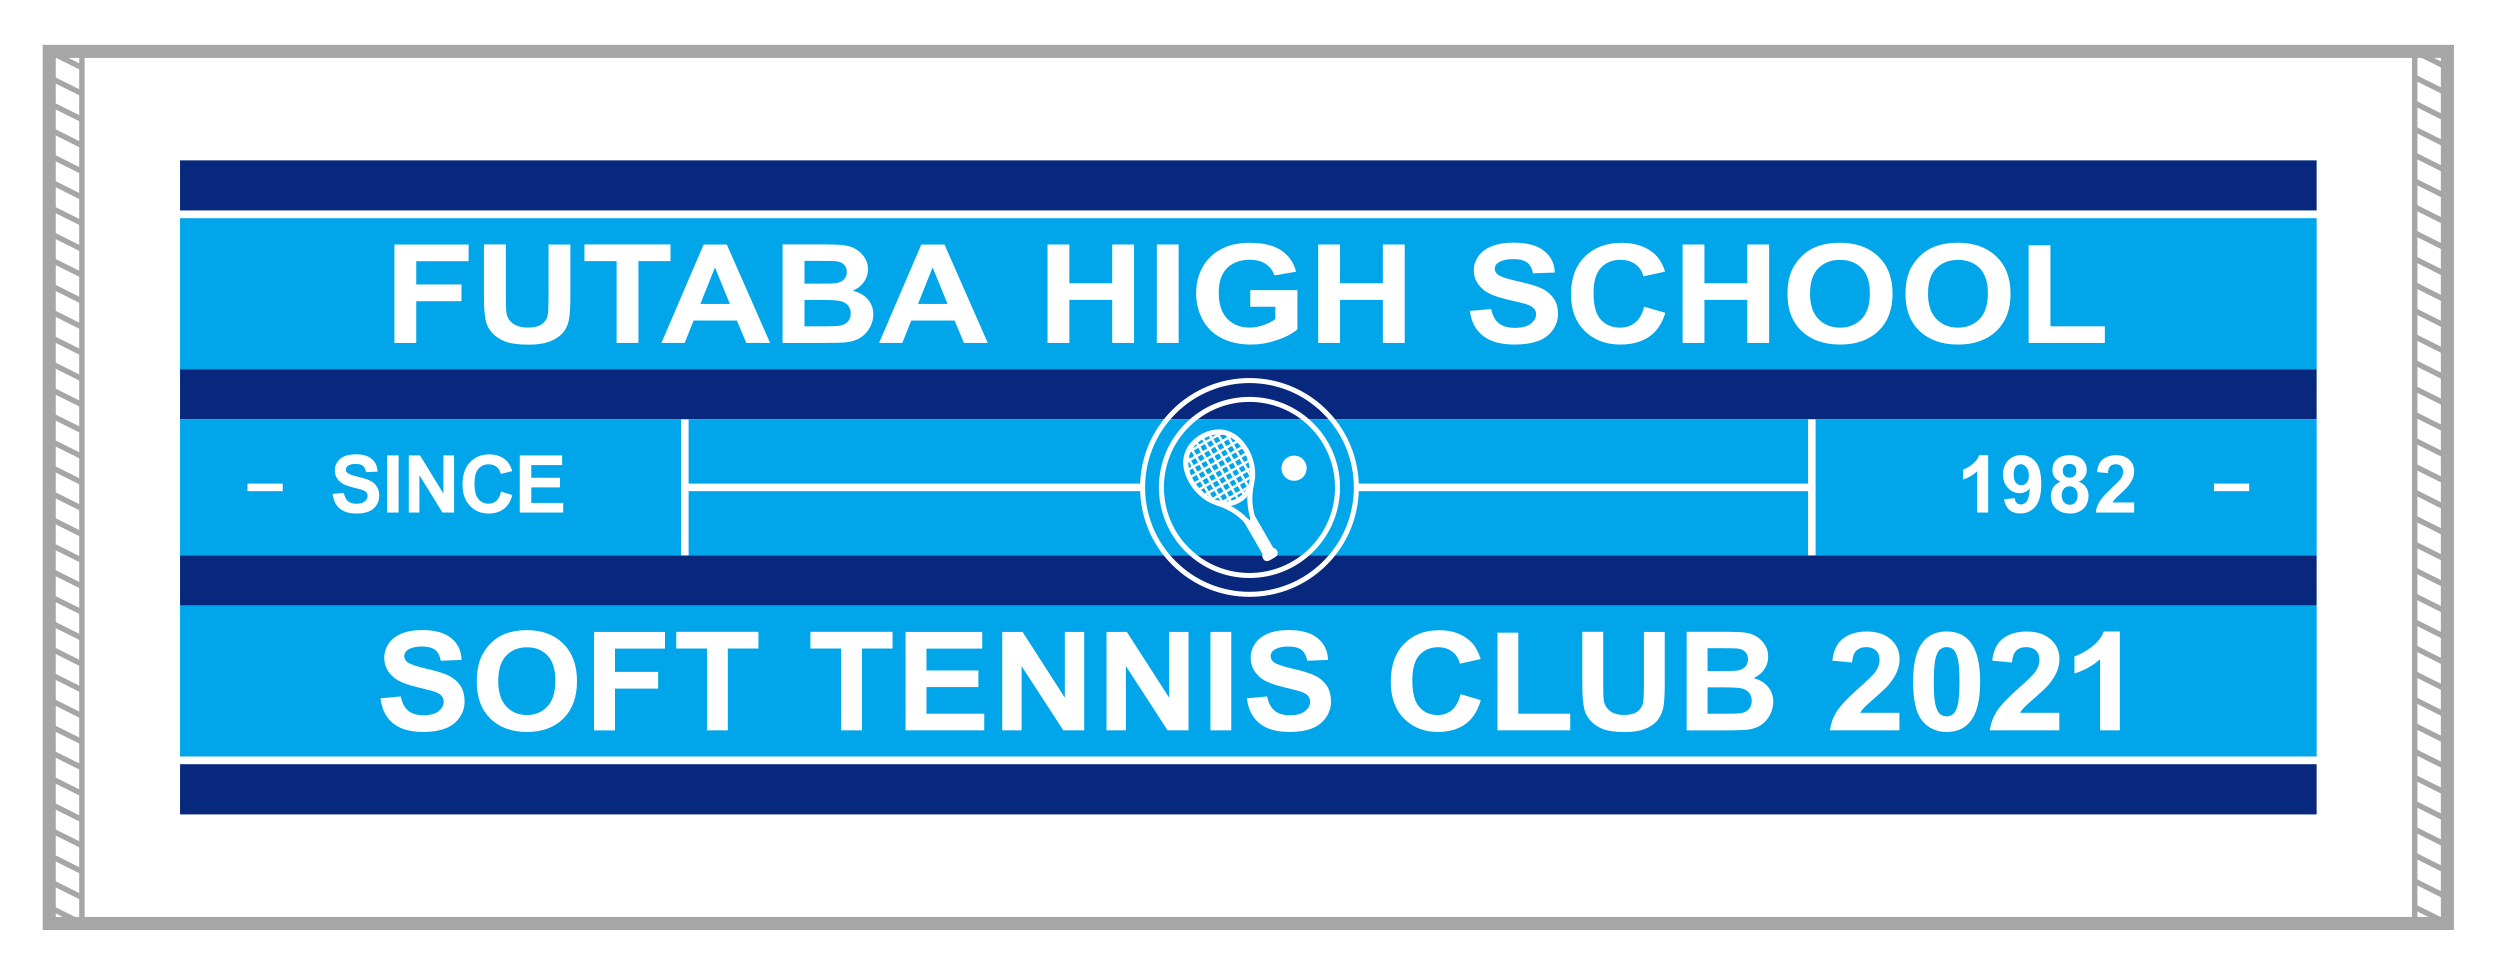 <?xml version="1.0" encoding="utf-8"?>
<!-- Generator: Adobe Illustrator 27.5.0, SVG Export Plug-In . SVG Version: 6.00 Build 0)  -->
<svg version="1.1" id="_x33_010" xmlns="http://www.w3.org/2000/svg" xmlns:xlink="http://www.w3.org/1999/xlink" x="0px" y="0px"
	 viewBox="0 0 3250.5 1270.1" style="enable-background:new 0 0 3250.5 1270.1;" xml:space="preserve">
<style type="text/css">
	.st0{fill:#FFFFFF;}
	.st1{fill:none;stroke:#A6A6A6;stroke-width:7.087;stroke-miterlimit:10;}
	.st2{fill:none;stroke:#A6A6A6;stroke-width:17.008;stroke-miterlimit:10;}
	.st3{fill:#08287E;}
	.st4{fill:#00A6E9;}
	.st5{fill:none;stroke:#FFFFFF;stroke-width:6.542;stroke-miterlimit:10;}
	.st6{fill:none;stroke:#FFFFFF;stroke-width:9.812;stroke-miterlimit:10;}
	.st7{fill:#FFFFFF;stroke:#FFFFFF;stroke-width:6.542;stroke-linejoin:bevel;stroke-miterlimit:10;}
	.st8{fill:none;stroke:#FFFFFF;stroke-width:3.271;stroke-miterlimit:10;}
</style>
<rect class="st0" width="3250.5" height="1270.1"/>
<g>
	<g>
		<g>
			<g>
				<line class="st1" x1="64" y1="66.8" x2="106.5" y2="88"/>
				<line class="st1" x1="64" y1="100.5" x2="106.5" y2="121.7"/>
				<line class="st1" x1="64" y1="134.2" x2="106.5" y2="155.4"/>
				<line class="st1" x1="64" y1="167.9" x2="106.5" y2="189.2"/>
				<line class="st1" x1="64" y1="201.6" x2="106.5" y2="222.9"/>
				<line class="st1" x1="64" y1="235.3" x2="106.5" y2="256.6"/>
				<line class="st1" x1="64" y1="269.1" x2="106.5" y2="290.3"/>
				<line class="st1" x1="64" y1="302.8" x2="106.5" y2="324"/>
				<line class="st1" x1="64" y1="336.5" x2="106.5" y2="357.7"/>
				<line class="st1" x1="64" y1="370.2" x2="106.5" y2="391.5"/>
				<line class="st1" x1="64" y1="403.9" x2="106.5" y2="425.2"/>
				<line class="st1" x1="64" y1="437.6" x2="106.5" y2="458.9"/>
				<line class="st1" x1="64" y1="471.3" x2="106.5" y2="492.6"/>
				<line class="st1" x1="64" y1="505.1" x2="106.5" y2="526.3"/>
				<line class="st1" x1="64" y1="538.8" x2="106.5" y2="560"/>
				<line class="st1" x1="64" y1="572.5" x2="106.5" y2="593.7"/>
				<line class="st1" x1="64" y1="606.2" x2="106.5" y2="627.5"/>
				<line class="st1" x1="64" y1="639.9" x2="106.5" y2="661.2"/>
				<line class="st1" x1="64" y1="673.6" x2="106.5" y2="694.9"/>
				<line class="st1" x1="64" y1="707.4" x2="106.5" y2="728.6"/>
				<line class="st1" x1="64" y1="741.1" x2="106.5" y2="762.3"/>
				<line class="st1" x1="64" y1="774.8" x2="106.5" y2="796"/>
				<line class="st1" x1="64" y1="808.5" x2="106.5" y2="829.8"/>
				<line class="st1" x1="64" y1="842.2" x2="106.5" y2="863.5"/>
				<line class="st1" x1="64" y1="875.9" x2="106.5" y2="897.2"/>
				<line class="st1" x1="64" y1="909.6" x2="106.5" y2="930.9"/>
				<line class="st1" x1="64" y1="943.4" x2="106.5" y2="964.6"/>
				<line class="st1" x1="64" y1="977.1" x2="106.5" y2="998.3"/>
				<line class="st1" x1="64" y1="1010.8" x2="106.5" y2="1032"/>
				<line class="st1" x1="64" y1="1044.5" x2="106.5" y2="1065.8"/>
				<line class="st1" x1="64" y1="1078.2" x2="106.5" y2="1099.5"/>
				<line class="st1" x1="64" y1="1111.9" x2="106.5" y2="1133.2"/>
				<line class="st1" x1="64" y1="1145.6" x2="106.5" y2="1166.9"/>
				<line class="st1" x1="64" y1="1179.4" x2="106.5" y2="1200.6"/>
			</g>
			<rect x="64" y="66.8" class="st1" width="42.5" height="1133.9"/>
		</g>
		<g>
			<g>
				<line class="st1" x1="3139.6" y1="66.8" x2="3182.1" y2="88"/>
				<line class="st1" x1="3139.6" y1="100.5" x2="3182.1" y2="121.7"/>
				<line class="st1" x1="3139.6" y1="134.2" x2="3182.1" y2="155.4"/>
				<line class="st1" x1="3139.6" y1="167.9" x2="3182.1" y2="189.2"/>
				<line class="st1" x1="3139.6" y1="201.6" x2="3182.1" y2="222.9"/>
				<line class="st1" x1="3139.6" y1="235.3" x2="3182.1" y2="256.6"/>
				<line class="st1" x1="3139.6" y1="269.1" x2="3182.1" y2="290.3"/>
				<line class="st1" x1="3139.6" y1="302.8" x2="3182.1" y2="324"/>
				<line class="st1" x1="3139.6" y1="336.5" x2="3182.1" y2="357.7"/>
				<line class="st1" x1="3139.6" y1="370.2" x2="3182.1" y2="391.5"/>
				<line class="st1" x1="3139.6" y1="403.9" x2="3182.1" y2="425.2"/>
				<line class="st1" x1="3139.6" y1="437.6" x2="3182.1" y2="458.9"/>
				<line class="st1" x1="3139.6" y1="471.3" x2="3182.1" y2="492.6"/>
				<line class="st1" x1="3139.6" y1="505.1" x2="3182.1" y2="526.3"/>
				<line class="st1" x1="3139.6" y1="538.8" x2="3182.1" y2="560"/>
				<line class="st1" x1="3139.6" y1="572.5" x2="3182.1" y2="593.7"/>
				<line class="st1" x1="3139.6" y1="606.2" x2="3182.1" y2="627.5"/>
				<line class="st1" x1="3139.6" y1="639.9" x2="3182.1" y2="661.2"/>
				<line class="st1" x1="3139.6" y1="673.6" x2="3182.1" y2="694.9"/>
				<line class="st1" x1="3139.6" y1="707.4" x2="3182.1" y2="728.6"/>
				<line class="st1" x1="3139.6" y1="741.1" x2="3182.1" y2="762.3"/>
				<line class="st1" x1="3139.6" y1="774.8" x2="3182.1" y2="796"/>
				<line class="st1" x1="3139.6" y1="808.5" x2="3182.1" y2="829.8"/>
				<line class="st1" x1="3139.6" y1="842.2" x2="3182.1" y2="863.5"/>
				<line class="st1" x1="3139.6" y1="875.9" x2="3182.1" y2="897.2"/>
				<line class="st1" x1="3139.6" y1="909.6" x2="3182.1" y2="930.9"/>
				<line class="st1" x1="3139.6" y1="943.4" x2="3182.1" y2="964.6"/>
				<line class="st1" x1="3139.6" y1="977.1" x2="3182.1" y2="998.3"/>
				<line class="st1" x1="3139.6" y1="1010.8" x2="3182.1" y2="1032"/>
				<line class="st1" x1="3139.6" y1="1044.5" x2="3182.1" y2="1065.8"/>
				<line class="st1" x1="3139.6" y1="1078.2" x2="3182.1" y2="1099.5"/>
				<line class="st1" x1="3139.6" y1="1111.9" x2="3182.1" y2="1133.2"/>
				<line class="st1" x1="3139.6" y1="1145.6" x2="3182.1" y2="1166.9"/>
				<line class="st1" x1="3139.6" y1="1179.4" x2="3182.1" y2="1200.6"/>
			</g>
			<rect x="3139.6" y="66.8" class="st1" width="42.5" height="1133.9"/>
		</g>
		<rect x="64" y="66.8" class="st2" width="3118.1" height="1133.9"/>
	</g>
</g>
<g>
	<rect x="234.1" y="208.5" class="st3" width="2778" height="65.4"/>
	<rect x="234.1" y="273.9" class="st0" width="2778" height="9.8"/>
	<rect x="234.1" y="283.7" class="st4" width="2778" height="196.2"/>
	<rect x="234.1" y="480" class="st3" width="2778" height="65.4"/>
	<rect x="234.1" y="545.4" class="st4" width="2778" height="176.6"/>
	<rect x="321.8" y="628.8" class="st0" width="45.8" height="9.8"/>
	<rect x="234.1" y="993.5" class="st3" width="2778" height="65.4"/>
	<rect x="234.1" y="983.7" class="st0" width="2778" height="9.8"/>
	<rect x="234.1" y="787.4" class="st4" width="2778" height="196.2"/>
	<rect x="234.1" y="722" class="st3" width="2778" height="65.4"/>
	<rect x="885.5" y="545.4" class="st0" width="9.8" height="176.6"/>
	
		<rect x="2878.5" y="628.8" transform="matrix(-1 -1.224647e-16 1.224647e-16 -1 5802.884 1267.374)" class="st0" width="45.8" height="9.8"/>
	
		<rect x="2350.9" y="545.4" transform="matrix(-1 -1.224647e-16 1.224647e-16 -1 4711.547 1267.374)" class="st0" width="9.8" height="176.6"/>
	<g>
		<path class="st0" d="M432.5,642.2l14.6-1.4c0.9,4.9,2.7,8.5,5.3,10.8c2.7,2.3,6.3,3.4,10.9,3.4c4.8,0,8.5-1,10.9-3.1
			c2.5-2,3.7-4.4,3.7-7.2c0-1.8-0.5-3.3-1.5-4.5c-1-1.2-2.8-2.3-5.4-3.2c-1.8-0.6-5.8-1.7-12-3.2c-8-2-13.7-4.4-16.9-7.4
			c-4.6-4.1-6.8-9.1-6.8-15c0-3.8,1.1-7.3,3.2-10.6s5.2-5.8,9.3-7.5c4-1.7,8.9-2.6,14.6-2.6c9.3,0,16.4,2,21.1,6.1
			c4.7,4.1,7.2,9.6,7.4,16.4l-15,0.7c-0.6-3.8-2-6.6-4.1-8.2c-2.1-1.7-5.3-2.5-9.5-2.5c-4.4,0-7.8,0.9-10.2,2.7
			c-1.6,1.1-2.4,2.7-2.4,4.6c0,1.8,0.7,3.3,2.2,4.5c1.9,1.6,6.5,3.2,13.8,5c7.3,1.7,12.7,3.5,16.2,5.3c3.5,1.8,6.2,4.4,8.2,7.6
			s3,7.1,3,11.8c0,4.3-1.2,8.2-3.5,12s-5.7,6.5-10,8.3s-9.7,2.7-16.2,2.7c-9.4,0-16.6-2.2-21.7-6.5
			C436.5,656.9,433.5,650.5,432.5,642.2z"/>
		<path class="st0" d="M503.3,666.4v-74.3h15v74.3H503.3z"/>
		<path class="st0" d="M531.5,666.4v-74.3h14.6l30.4,49.6v-49.6h13.9v74.3h-15.1l-30-48.5v48.5H531.5z"/>
		<path class="st0" d="M651.5,639.1l14.6,4.6c-2.2,8.1-5.9,14.1-11.1,18.1c-5.2,3.9-11.8,5.9-19.8,5.9c-9.9,0-18-3.4-24.3-10.1
			c-6.4-6.7-9.5-16-9.5-27.7c0-12.4,3.2-22,9.6-28.8s14.8-10.3,25.2-10.3c9.1,0,16.5,2.7,22.2,8.1c3.4,3.2,5.9,7.7,7.6,13.7
			l-14.9,3.5c-0.9-3.9-2.7-6.9-5.5-9.1c-2.8-2.2-6.2-3.3-10.2-3.3c-5.5,0-10,2-13.4,5.9s-5.1,10.4-5.1,19.2c0,9.4,1.7,16.1,5.1,20.1
			c3.4,4,7.8,6,13.2,6c4,0,7.4-1.3,10.3-3.8C648.2,648.5,650.3,644.5,651.5,639.1z"/>
		<path class="st0" d="M675.8,666.4v-74.3h55.1v12.6h-40.1v16.5h37.3v12.5h-37.3v20.2h41.5v12.5H675.8z"/>
	</g>
	<g>
		<path class="st0" d="M2584.9,666.4h-14.2v-53.7c-5.2,4.9-11.3,8.5-18.4,10.8v-12.9c3.7-1.2,7.8-3.5,12.1-6.9
			c4.4-3.4,7.4-7.4,9-11.9h11.6V666.4z"/>
		<path class="st0" d="M2605.7,649.2l13.8-1.5c0.3,2.8,1.2,4.9,2.6,6.2c1.4,1.4,3.3,2,5.6,2c2.9,0,5.4-1.4,7.5-4.1
			c2.1-2.7,3.4-8.3,4-16.8c-3.6,4.2-8.1,6.2-13.4,6.2c-5.8,0-10.9-2.3-15.1-6.8s-6.4-10.4-6.4-17.6c0-7.5,2.2-13.6,6.7-18.2
			c4.5-4.6,10.2-6.9,17.1-6.9c7.5,0,13.7,2.9,18.6,8.7c4.8,5.8,7.3,15.4,7.3,28.8c0,13.6-2.5,23.4-7.6,29.4c-5,6-11.6,9-19.7,9
			c-5.8,0-10.5-1.5-14.1-4.6S2606.7,655.4,2605.7,649.2z M2637.9,618.1c0-4.6-1.1-8.2-3.2-10.7c-2.1-2.5-4.6-3.8-7.3-3.8
			c-2.6,0-4.8,1-6.6,3.1c-1.7,2.1-2.6,5.5-2.6,10.2c0,4.8,0.9,8.3,2.8,10.6c1.9,2.2,4.3,3.4,7.1,3.4c2.7,0,5-1.1,6.9-3.2
			S2637.9,622.3,2637.9,618.1z"/>
		<path class="st0" d="M2679,626.3c-3.7-1.6-6.4-3.7-8-6.4s-2.5-5.7-2.5-9c0-5.5,1.9-10.1,5.8-13.7c3.9-3.6,9.4-5.4,16.5-5.4
			c7.1,0,12.5,1.8,16.5,5.4s5.9,8.2,5.9,13.7c0,3.4-0.9,6.5-2.7,9.2s-4.3,4.7-7.6,6.2c4.1,1.7,7.3,4.1,9.4,7.3
			c2.1,3.2,3.2,6.8,3.2,11c0,6.9-2.2,12.4-6.6,16.7s-10.2,6.4-17.5,6.4c-6.8,0-12.4-1.8-16.9-5.3c-5.3-4.2-8-9.9-8-17.2
			c0-4,1-7.7,3-11.1C2671.6,630.7,2674.7,628.1,2679,626.3z M2680.6,643.8c0,3.9,1,7,3,9.2c2,2.2,4.5,3.3,7.5,3.3
			c2.9,0,5.4-1.1,7.3-3.2c1.9-2.1,2.9-5.2,2.9-9.2c0-3.5-1-6.3-2.9-8.4c-2-2.1-4.4-3.2-7.5-3.2c-3.5,0-6.1,1.2-7.8,3.6
			C2681.5,638.4,2680.6,641,2680.6,643.8z M2682,612c0,2.8,0.8,5.1,2.4,6.6c1.6,1.6,3.7,2.4,6.4,2.4c2.7,0,4.9-0.8,6.5-2.4
			c1.6-1.6,2.4-3.8,2.4-6.7c0-2.7-0.8-4.8-2.4-6.4c-1.6-1.6-3.7-2.4-6.4-2.4c-2.7,0-4.9,0.8-6.5,2.4
			C2682.8,607.1,2682,609.3,2682,612z"/>
		<path class="st0" d="M2774.8,653.2v13.2h-49.9c0.5-5,2.2-9.7,4.9-14.2c2.7-4.5,8-10.4,16-17.8c6.4-6,10.4-10,11.8-12.2
			c2-2.9,2.9-5.8,2.9-8.7c0-3.2-0.9-5.6-2.6-7.3c-1.7-1.7-4.1-2.6-7.1-2.6c-3,0-5.3,0.9-7.1,2.7c-1.8,1.8-2.8,4.8-3,8.9l-14.2-1.4
			c0.8-7.8,3.5-13.5,8-16.9c4.5-3.4,10-5.1,16.7-5.1c7.3,0,13.1,2,17.3,5.9c4.2,4,6.3,8.9,6.3,14.8c0,3.3-0.6,6.5-1.8,9.6
			c-1.2,3-3.1,6.2-5.7,9.5c-1.7,2.2-4.8,5.4-9.3,9.5c-4.5,4.1-7.3,6.9-8.5,8.2c-1.2,1.4-2.2,2.7-2.9,4H2774.8z"/>
	</g>
	<g>
		<path class="st0" d="M512.8,445.9v-128h96.5v21.7h-68.1v30.3h58.8v21.7h-58.8v54.4H512.8z"/>
		<path class="st0" d="M629.3,317.8h28.4v69.3c0,11,0.4,18.1,1.1,21.4c1.2,5.2,4.1,9.4,8.7,12.6c4.6,3.2,10.8,4.8,18.8,4.8
			c8.1,0,14.2-1.5,18.3-4.5c4.1-3,6.6-6.7,7.4-11c0.8-4.4,1.2-11.6,1.2-21.7v-70.8h28.4v67.2c0,15.4-0.8,26.2-2.3,32.6
			c-1.5,6.3-4.4,11.7-8.5,16.1c-4.1,4.4-9.7,7.8-16.6,10.4c-6.9,2.6-15.9,3.9-27.1,3.9c-13.4,0-23.6-1.4-30.6-4.2
			c-6.9-2.8-12.4-6.5-16.5-11c-4-4.5-6.7-9.2-8-14.2c-1.9-7.3-2.8-18.2-2.8-32.5V317.8z"/>
		<path class="st0" d="M801.7,445.9V339.5h-41.8v-21.7h111.9v21.7h-41.7v106.4H801.7z"/>
		<path class="st0" d="M1001.3,445.9h-30.9l-12.3-29.1h-56.3l-11.6,29.1H860l54.9-128H945L1001.3,445.9z M949,395.2l-19.4-47.5
			l-19,47.5H949z"/>
		<path class="st0" d="M1017.6,317.8h56.3c11.1,0,19.5,0.4,24.9,1.3c5.5,0.8,10.4,2.6,14.7,5.3c4.3,2.7,7.9,6.2,10.8,10.7
			c2.9,4.5,4.3,9.4,4.3,15c0,6-1.8,11.5-5.3,16.5c-3.6,5-8.4,8.8-14.5,11.3c8.6,2.3,15.2,6.1,19.8,11.6c4.6,5.5,6.9,11.9,6.9,19.3
			c0,5.8-1.5,11.5-4.5,17c-3,5.5-7,9.9-12.2,13.2c-5.2,3.3-11.5,5.3-19.1,6.1c-4.7,0.5-16.2,0.8-34.3,0.9h-47.9V317.8z M1046,339.2
			v29.6h18.6c11.1,0,18-0.1,20.7-0.4c4.9-0.5,8.7-2.1,11.5-4.6c2.8-2.5,4.2-5.9,4.2-10c0-4-1.2-7.2-3.6-9.7c-2.4-2.5-6-4-10.7-4.5
			c-2.8-0.3-10.9-0.4-24.3-0.4H1046z M1046,390.1v34.2h26.3c10.2,0,16.7-0.3,19.5-0.8c4.2-0.7,7.7-2.4,10.3-5.1
			c2.7-2.7,4-6.3,4-10.9c0-3.8-1-7.1-3.1-9.8c-2-2.7-5-4.6-8.9-5.9c-3.9-1.2-12.3-1.8-25.2-1.8H1046z"/>
		<path class="st0" d="M1284.3,445.9h-30.9l-12.3-29.1h-56.3l-11.6,29.1H1143l54.9-128h30.1L1284.3,445.9z M1232,395.2l-19.4-47.5
			l-19,47.5H1232z"/>
		<path class="st0" d="M1362,445.9v-128h28.4v50.4h55.7v-50.4h28.4v128h-28.4v-56h-55.7v56H1362z"/>
		<path class="st0" d="M1504.1,445.9v-128h28.4v128H1504.1z"/>
		<path class="st0" d="M1625.6,398.8v-21.6h61.3v51c-6,5.2-14.6,9.9-25.9,13.8c-11.3,4-22.8,6-34.3,6c-14.7,0-27.6-2.8-38.5-8.4
			c-11-5.6-19.2-13.7-24.7-24.1c-5.5-10.4-8.3-21.8-8.3-34.1c0-13.3,3.1-25.2,9.2-35.5c6.1-10.4,15.1-18.3,27-23.8
			c9-4.2,20.3-6.4,33.7-6.4c17.5,0,31.1,3.3,41,10c9.8,6.7,16.2,15.9,19,27.6l-28.2,4.8c-2-6.3-5.7-11.2-11.2-14.9
			c-5.5-3.6-12.3-5.5-20.5-5.5c-12.4,0-22.3,3.6-29.6,10.7c-7.3,7.2-11,17.8-11,31.9c0,15.2,3.7,26.6,11.1,34.2
			c7.4,7.6,17.2,11.4,29.2,11.4c6,0,11.9-1.1,17.9-3.2c6-2.1,11.1-4.7,15.4-7.7v-16.2H1625.6z"/>
		<path class="st0" d="M1713.9,445.9v-128h28.4v50.4h55.7v-50.4h28.4v128H1798v-56h-55.7v56H1713.9z"/>
		<path class="st0" d="M1911.1,404.2l27.7-2.4c1.7,8.4,5,14.6,10.1,18.6c5.1,4,12,5.9,20.6,5.9c9.2,0,16.1-1.8,20.7-5.3
			c4.6-3.5,7-7.6,7-12.4c0-3-1-5.6-2.9-7.7c-2-2.1-5.4-4-10.2-5.5c-3.3-1-10.9-2.9-22.8-5.6c-15.2-3.4-25.9-7.7-32.1-12.7
			c-8.6-7-13-15.6-13-25.8c0-6.5,2-12.6,6.1-18.3c4.1-5.7,9.9-10,17.6-13c7.7-3,16.9-4.5,27.7-4.5c17.7,0,31,3.5,39.9,10.6
			c8.9,7,13.6,16.4,14.1,28.2l-28.4,1.1c-1.2-6.6-3.8-11.3-7.8-14.2c-4-2.9-10-4.3-18-4.3c-8.3,0-14.7,1.5-19.4,4.6
			c-3,2-4.5,4.6-4.5,7.9c0,3,1.4,5.6,4.2,7.8c3.6,2.7,12.3,5.6,26.1,8.6c13.8,3,24.1,6,30.7,9.2c6.6,3.2,11.8,7.5,15.6,13
			s5.6,12.3,5.6,20.4c0,7.3-2.2,14.2-6.7,20.6c-4.5,6.4-10.8,11.2-19,14.3c-8.2,3.1-18.4,4.7-30.6,4.7c-17.8,0-31.5-3.7-41-11.2
			C1918.7,429.4,1913,418.5,1911.1,404.2z"/>
		<path class="st0" d="M2137.7,398.8l27.6,7.9c-4.2,14-11.3,24.4-21.1,31.1c-9.8,6.8-22.3,10.2-37.4,10.2
			c-18.7,0-34.1-5.8-46.1-17.4c-12-11.6-18.1-27.5-18.1-47.6c0-21.3,6.1-37.9,18.2-49.6c12.1-11.8,28-17.7,47.7-17.7
			c17.2,0,31.2,4.6,42,13.9c6.4,5.5,11.2,13.3,14.4,23.6l-28.1,6.1c-1.7-6.6-5.1-11.9-10.4-15.7c-5.3-3.8-11.7-5.8-19.3-5.8
			c-10.4,0-18.9,3.4-25.4,10.2c-6.5,6.8-9.8,17.8-9.8,33.1c0,16.2,3.2,27.7,9.6,34.6c6.4,6.9,14.7,10.3,25,10.3
			c7.6,0,14.1-2.2,19.5-6.5C2131.5,415,2135.4,408.2,2137.7,398.8z"/>
		<path class="st0" d="M2187.7,445.9v-128h28.4v50.4h55.7v-50.4h28.4v128h-28.4v-56h-55.7v56H2187.7z"/>
		<path class="st0" d="M2324.1,382.6c0-13,2.1-24,6.4-32.8c3.2-6.5,7.6-12.4,13.1-17.6c5.5-5.2,11.6-9,18.2-11.5
			c8.8-3.4,18.9-5.1,30.4-5.1c20.7,0,37.4,5.9,49.8,17.6c12.5,11.7,18.7,28,18.7,48.8c0,20.7-6.2,36.8-18.5,48.5
			c-12.4,11.7-28.9,17.5-49.6,17.5c-20.9,0-37.6-5.8-50-17.4C2330.3,419,2324.1,403,2324.1,382.6z M2353.4,381.8
			c0,14.5,3.7,25.5,11,33c7.4,7.5,16.7,11.2,28,11.2s20.6-3.7,27.9-11.1c7.3-7.4,10.9-18.6,10.9-33.4c0-14.7-3.5-25.6-10.6-32.8
			c-7.1-7.2-16.5-10.8-28.2-10.8c-11.7,0-21.2,3.7-28.3,11C2357,356,2353.4,367,2353.4,381.8z"/>
		<path class="st0" d="M2477.5,382.6c0-13,2.1-24,6.4-32.8c3.2-6.5,7.6-12.4,13.1-17.6c5.5-5.2,11.6-9,18.2-11.5
			c8.8-3.4,18.9-5.1,30.4-5.1c20.7,0,37.4,5.9,49.8,17.6c12.5,11.7,18.7,28,18.7,48.8c0,20.7-6.2,36.8-18.5,48.5
			c-12.4,11.7-28.9,17.5-49.6,17.5c-20.9,0-37.6-5.8-50-17.4C2483.7,419,2477.5,403,2477.5,382.6z M2506.8,381.8
			c0,14.5,3.7,25.5,11,33c7.4,7.5,16.7,11.2,28,11.2s20.6-3.7,27.9-11.1c7.3-7.4,10.9-18.6,10.9-33.4c0-14.7-3.5-25.6-10.6-32.8
			c-7.1-7.2-16.5-10.8-28.2-10.8c-11.7,0-21.2,3.7-28.3,11C2510.4,356,2506.8,367,2506.8,381.8z"/>
		<path class="st0" d="M2637.6,445.9v-127h28.4v105.4h70.7v21.6H2637.6z"/>
	</g>
	
		<ellipse transform="matrix(0.707 -0.707 0.707 0.707 27.797 1334.482)" class="st5" cx="1624.8" cy="633.7" rx="139" ry="139"/>
	
		<ellipse transform="matrix(0.707 -0.707 0.707 0.707 27.797 1334.482)" class="st5" cx="1624.8" cy="633.7" rx="114.5" ry="114.5"/>
	<line class="st6" x1="890.4" y1="633.7" x2="1485.8" y2="633.7"/>
	<line class="st6" x1="2355.8" y1="633.7" x2="1763.8" y2="633.7"/>
	<g>
		<path class="st0" d="M494.7,907.9l26.4-2.4c1.6,8.4,4.8,14.6,9.7,18.6c4.9,4,11.4,5.9,19.7,5.9c8.7,0,15.3-1.8,19.8-5.3
			c4.4-3.5,6.6-7.6,6.6-12.4c0-3-0.9-5.6-2.8-7.7c-1.9-2.1-5.1-4-9.8-5.5c-3.2-1-10.4-2.9-21.7-5.6c-14.5-3.4-24.8-7.7-30.6-12.7
			c-8.3-7-12.4-15.6-12.4-25.8c0-6.5,1.9-12.6,5.8-18.3c3.9-5.7,9.5-10,16.8-13c7.3-3,16.1-4.5,26.5-4.5c16.9,0,29.6,3.5,38.1,10.6
			c8.5,7,13,16.4,13.4,28.2l-27.1,1.1c-1.2-6.6-3.7-11.3-7.5-14.2s-9.6-4.3-17.2-4.3c-7.9,0-14.1,1.5-18.5,4.6
			c-2.9,2-4.3,4.6-4.3,7.9c0,3,1.3,5.6,4,7.8c3.4,2.7,11.7,5.6,24.9,8.6c13.2,3,23,6,29.3,9.2c6.3,3.2,11.3,7.5,14.9,13
			s5.4,12.3,5.4,20.4c0,7.3-2.1,14.2-6.4,20.6c-4.3,6.4-10.3,11.2-18.2,14.3c-7.8,3.1-17.6,4.7-29.2,4.7c-17,0-30-3.7-39.2-11.2
			C501.9,933.1,496.4,922.2,494.7,907.9z"/>
		<path class="st0" d="M619.9,886.3c0-13,2-24,6.1-32.8c3.1-6.5,7.2-12.4,12.5-17.6c5.3-5.2,11.1-9,17.4-11.5c8.4-3.4,18-5.1,29-5.1
			c19.8,0,35.7,5.9,47.5,17.6c11.9,11.7,17.8,28,17.8,48.8c0,20.7-5.9,36.8-17.7,48.5c-11.8,11.7-27.6,17.5-47.3,17.5
			c-20,0-35.9-5.8-47.7-17.4C625.7,922.7,619.9,906.7,619.9,886.3z M647.8,885.5c0,14.5,3.5,25.5,10.5,33c7,7.5,16,11.2,26.8,11.2
			c10.8,0,19.7-3.7,26.6-11.1c6.9-7.4,10.4-18.6,10.4-33.4c0-14.7-3.4-25.6-10.1-32.8c-6.8-7.2-15.7-10.8-26.9-10.8s-20.2,3.7-27,11
			C651.2,859.7,647.8,870.7,647.8,885.5z"/>
		<path class="st0" d="M772.4,949.6v-128h92.2v21.7h-65v30.3h56.1v21.7h-56.1v54.4H772.4z"/>
		<path class="st0" d="M919.2,949.6V843.2h-39.9v-21.7h106.8v21.7h-39.8v106.4H919.2z"/>
		<path class="st0" d="M1093.6,949.6V843.2h-39.9v-21.7h106.8v21.7h-39.8v106.4H1093.6z"/>
		<path class="st0" d="M1177.4,949.6v-128h99.7v21.7h-72.5v28.4h67.5v21.6h-67.5V928h75.1v21.6H1177.4z"/>
		<path class="st0" d="M1303.1,949.6v-128h26.4l55,85.5v-85.5h25.2v128h-27.2l-54.2-83.5v83.5H1303.1z"/>
		<path class="st0" d="M1438.7,949.6v-128h26.4l55,85.5v-85.5h25.2v128h-27.2l-54.2-83.5v83.5H1438.7z"/>
		<path class="st0" d="M1573.8,949.6v-128h27.1v128H1573.8z"/>
		<path class="st0" d="M1621.2,907.9l26.4-2.4c1.6,8.4,4.8,14.6,9.7,18.6c4.9,4,11.4,5.9,19.7,5.9c8.7,0,15.3-1.8,19.8-5.3
			c4.4-3.5,6.6-7.6,6.6-12.4c0-3-0.9-5.6-2.8-7.7c-1.9-2.1-5.1-4-9.8-5.5c-3.2-1-10.4-2.9-21.7-5.6c-14.5-3.4-24.8-7.7-30.6-12.7
			c-8.3-7-12.4-15.6-12.4-25.8c0-6.5,1.9-12.6,5.8-18.3c3.9-5.7,9.5-10,16.8-13c7.3-3,16.1-4.5,26.5-4.5c16.9,0,29.6,3.5,38.1,10.6
			c8.5,7,13,16.4,13.4,28.2l-27.1,1.1c-1.2-6.6-3.7-11.3-7.5-14.2s-9.6-4.3-17.2-4.3c-7.9,0-14.1,1.5-18.5,4.6
			c-2.9,2-4.3,4.6-4.3,7.9c0,3,1.3,5.6,4,7.8c3.4,2.7,11.7,5.6,24.9,8.6c13.2,3,23,6,29.3,9.2c6.3,3.2,11.3,7.5,14.9,13
			s5.4,12.3,5.4,20.4c0,7.3-2.1,14.2-6.4,20.6c-4.3,6.4-10.3,11.2-18.2,14.3c-7.8,3.1-17.6,4.7-29.2,4.7c-17,0-30-3.7-39.2-11.2
			C1628.4,933.1,1622.9,922.2,1621.2,907.9z"/>
		<path class="st0" d="M1899,902.5l26.3,7.9c-4,14-10.7,24.4-20.1,31.1c-9.4,6.8-21.3,10.2-35.7,10.2c-17.8,0-32.5-5.8-44-17.4
			c-11.5-11.6-17.2-27.5-17.2-47.6c0-21.3,5.8-37.9,17.3-49.6c11.6-11.8,26.7-17.7,45.6-17.7c16.4,0,29.8,4.6,40.1,13.9
			c6.1,5.5,10.7,13.3,13.8,23.6l-26.9,6.1c-1.6-6.6-4.9-11.9-9.9-15.7c-5-3.8-11.2-5.8-18.4-5.8c-10,0-18,3.4-24.3,10.2
			c-6.2,6.8-9.3,17.8-9.3,33.1c0,16.2,3.1,27.7,9.2,34.6c6.1,6.9,14.1,10.3,23.8,10.3c7.2,0,13.4-2.2,18.6-6.5
			C1893,918.7,1896.7,911.9,1899,902.5z"/>
		<path class="st0" d="M1947,949.6v-127h27.1V928h67.5v21.6H1947z"/>
		<path class="st0" d="M2057.4,821.5h27.1v69.3c0,11,0.3,18.1,1,21.4c1.2,5.2,3.9,9.4,8.3,12.6c4.4,3.2,10.3,4.8,17.9,4.8
			c7.7,0,13.5-1.5,17.4-4.5c3.9-3,6.3-6.7,7.1-11c0.8-4.4,1.2-11.6,1.2-21.7v-70.8h27.1v67.2c0,15.4-0.7,26.2-2.2,32.6
			c-1.5,6.3-4.2,11.7-8.1,16.1c-3.9,4.4-9.2,7.8-15.8,10.4s-15.2,3.9-25.9,3.9c-12.8,0-22.6-1.4-29.2-4.2c-6.6-2.8-11.9-6.5-15.7-11
			c-3.9-4.5-6.4-9.2-7.6-14.2c-1.8-7.3-2.7-18.2-2.7-32.5V821.5z"/>
		<path class="st0" d="M2193.1,821.5h53.7c10.6,0,18.6,0.4,23.8,1.3c5.2,0.8,9.9,2.6,14,5.3c4.1,2.7,7.6,6.2,10.3,10.7
			c2.8,4.5,4.1,9.4,4.1,15c0,6-1.7,11.5-5.1,16.5c-3.4,5-8,8.8-13.8,11.3c8.2,2.3,14.5,6.1,18.9,11.6c4.4,5.5,6.6,11.9,6.6,19.3
			c0,5.8-1.4,11.5-4.3,17s-6.7,9.9-11.6,13.2c-4.9,3.3-11,5.3-18.2,6.1c-4.5,0.5-15.4,0.8-32.7,0.9h-45.8V821.5z M2220.2,842.8v29.6
			h17.8c10.6,0,17.1-0.1,19.7-0.4c4.6-0.5,8.3-2.1,11-4.6c2.7-2.5,4-5.9,4-10c0-4-1.1-7.2-3.4-9.7c-2.3-2.5-5.7-4-10.2-4.5
			c-2.7-0.3-10.4-0.4-23.2-0.4H2220.2z M2220.2,893.8V928h25.1c9.8,0,16-0.3,18.6-0.8c4-0.7,7.3-2.4,9.9-5.1
			c2.5-2.7,3.8-6.3,3.8-10.9c0-3.8-1-7.1-2.9-9.8c-2-2.7-4.8-4.6-8.5-5.9c-3.7-1.2-11.7-1.8-24.1-1.8H2220.2z"/>
		<path class="st0" d="M2469.6,926.8v22.8h-90.3c1-8.6,3.9-16.8,8.8-24.5c4.9-7.7,14.5-17.9,29-30.7c11.6-10.3,18.7-17.3,21.4-21
			c3.5-5.1,5.3-10.1,5.3-15c0-5.5-1.5-9.7-4.6-12.6c-3.1-2.9-7.4-4.4-12.8-4.4c-5.4,0-9.7,1.5-12.8,4.6c-3.2,3.1-5,8.2-5.5,15.4
			l-25.7-2.4c1.5-13.5,6.3-23.2,14.4-29.1c8.1-5.9,18.2-8.8,30.3-8.8c13.3,0,23.7,3.4,31.3,10.2c7.6,6.8,11.4,15.3,11.4,25.4
			c0,5.8-1.1,11.3-3.3,16.5c-2.2,5.2-5.6,10.7-10.3,16.4c-3.1,3.8-8.7,9.2-16.9,16.3c-8.1,7.1-13.3,11.8-15.5,14.1
			c-2.2,2.3-3.9,4.6-5.3,6.8H2469.6z"/>
		<path class="st0" d="M2531,821c13,0,23.2,4.4,30.5,13.3c8.7,10.5,13.1,27.9,13.1,52.1c0,24.2-4.4,41.6-13.2,52.2
			c-7.3,8.7-17.4,13.1-30.4,13.1c-13.1,0-23.6-4.8-31.6-14.4c-8-9.6-12-26.6-12-51.2c0-24.1,4.4-41.5,13.2-52
			C2507.9,825.4,2518,821,2531,821z M2531,841.4c-3.1,0-5.9,0.9-8.3,2.8c-2.4,1.9-4.3,5.3-5.7,10.2c-1.8,6.3-2.7,17-2.7,32
			s0.8,25.3,2.4,31c1.6,5.6,3.6,9.4,6,11.2c2.4,1.9,5.2,2.8,8.3,2.8c3.1,0,5.9-0.9,8.3-2.8c2.4-1.9,4.3-5.3,5.7-10.2
			c1.8-6.3,2.7-16.9,2.7-32s-0.8-25.3-2.4-31c-1.6-5.6-3.6-9.4-6-11.3C2536.9,842.3,2534.2,841.4,2531,841.4z"/>
		<path class="st0" d="M2677.5,926.8v22.8h-90.3c1-8.6,3.9-16.8,8.8-24.5c4.9-7.7,14.5-17.9,29-30.7c11.6-10.3,18.7-17.3,21.4-21
			c3.5-5.1,5.3-10.1,5.3-15c0-5.5-1.5-9.7-4.6-12.6c-3.1-2.9-7.4-4.4-12.8-4.4c-5.4,0-9.7,1.5-12.8,4.6c-3.2,3.1-5,8.2-5.5,15.4
			l-25.7-2.4c1.5-13.5,6.3-23.2,14.4-29.1c8.1-5.9,18.2-8.8,30.3-8.8c13.3,0,23.7,3.4,31.3,10.2c7.6,6.8,11.4,15.3,11.4,25.4
			c0,5.8-1.1,11.3-3.3,16.5c-2.2,5.2-5.6,10.7-10.3,16.4c-3.1,3.8-8.7,9.2-16.9,16.3c-8.1,7.1-13.3,11.8-15.5,14.1
			c-2.2,2.3-3.9,4.6-5.3,6.8H2677.5z"/>
		<path class="st0" d="M2756.3,949.6h-25.8v-92.5c-9.4,8.4-20.5,14.6-33.3,18.6v-22.3c6.7-2.1,14-6.1,21.9-11.9
			c7.9-5.9,13.3-12.7,16.2-20.5h20.9V949.6z"/>
	</g>
	<g>
		<path class="st0" d="M1692,622.2c-1.8,1.3-3.9,2.2-6,2.6c-2.1,0.4-4.2,0.5-6.3,0.1c-2.1-0.4-4.1-1.1-5.9-2.2
			c-1.8-1.1-3.4-2.6-4.7-4.5s-2.2-3.9-2.6-6c-0.4-2.1-0.5-4.2-0.1-6.3c0.4-2.1,1.1-4.1,2.2-5.9c1.1-1.8,2.6-3.4,4.5-4.7
			c1.8-1.3,3.9-2.2,6-2.6c2.1-0.4,4.2-0.5,6.3-0.1c2.1,0.4,4.1,1.1,5.9,2.2c1.8,1.1,3.4,2.6,4.7,4.5c1.3,1.8,2.2,3.9,2.6,6
			c0.4,2.1,0.5,4.2,0.1,6.3c-0.4,2.1-1.1,4.1-2.2,5.9C1695.3,619.3,1693.8,620.9,1692,622.2z"/>
	</g>
	<g>
		<g>
			<path class="st5" d="M1610.5,650.5c24.7-14.2,20.4-46.8,9.9-65c-16.4-28.3-40.4-27.6-57.6-17.7c-17.2,9.9-29.9,30.4-13.5,58.7
				C1559.8,644.8,1585.8,664.7,1610.5,650.5z"/>
			<path class="st5" d="M1627.7,626.4c-5,23.1-2,35,1.5,49.2c0,0,0.7,3.5-1.5,4.8s-4.9-1.1-4.9-1.1c-10.5-10.2-19.3-18.7-41.9-26"/>
			<path class="st7" d="M1628.3,671.7l25.4,44c0,0,2.1-1.3,4.1,2.2c1.5,2.5-1.6,3.8-5,5.8c-3.4,2-6.1,4-7.5,1.4
				c-2-3.5,0.1-4.6,0.1-4.6l-25.4-44l11.2,9.8L1628.3,671.7z"/>
		</g>
		<line class="st8" x1="1562.8" y1="567.8" x2="1610.5" y2="650.5"/>
		<line class="st8" x1="1551.3" y1="629.6" x2="1622.1" y2="588.7"/>
		<line class="st8" x1="1546.4" y1="621.1" x2="1617.1" y2="580.3"/>
		<line class="st8" x1="1542.9" y1="611.8" x2="1610.6" y2="572.7"/>
		<line class="st8" x1="1541.7" y1="601.1" x2="1602.2" y2="566.2"/>
		<line class="st8" x1="1544.2" y1="588.4" x2="1589.7" y2="562.1"/>
		<line class="st8" x1="1557.5" y1="637.3" x2="1625.6" y2="598"/>
		<line class="st8" x1="1564.8" y1="644.4" x2="1628.1" y2="607.9"/>
		<line class="st8" x1="1574.1" y1="650.4" x2="1628.7" y2="618.9"/>
		<line class="st8" x1="1586.8" y1="654.4" x2="1626.1" y2="631.7"/>
		<line class="st8" x1="1554.8" y1="573.6" x2="1601.4" y2="654.3"/>
		<line class="st8" x1="1547.9" y1="581.3" x2="1590.6" y2="655.3"/>
		<line class="st8" x1="1542.9" y1="592.2" x2="1577.4" y2="651.9"/>
		<line class="st8" x1="1571.8" y1="563.8" x2="1618.4" y2="644.5"/>
		<line class="st8" x1="1581.9" y1="561.7" x2="1624.6" y2="635.6"/>
		<line class="st8" x1="1593.9" y1="562.8" x2="1628.4" y2="622.6"/>
	</g>
</g>
</svg>
